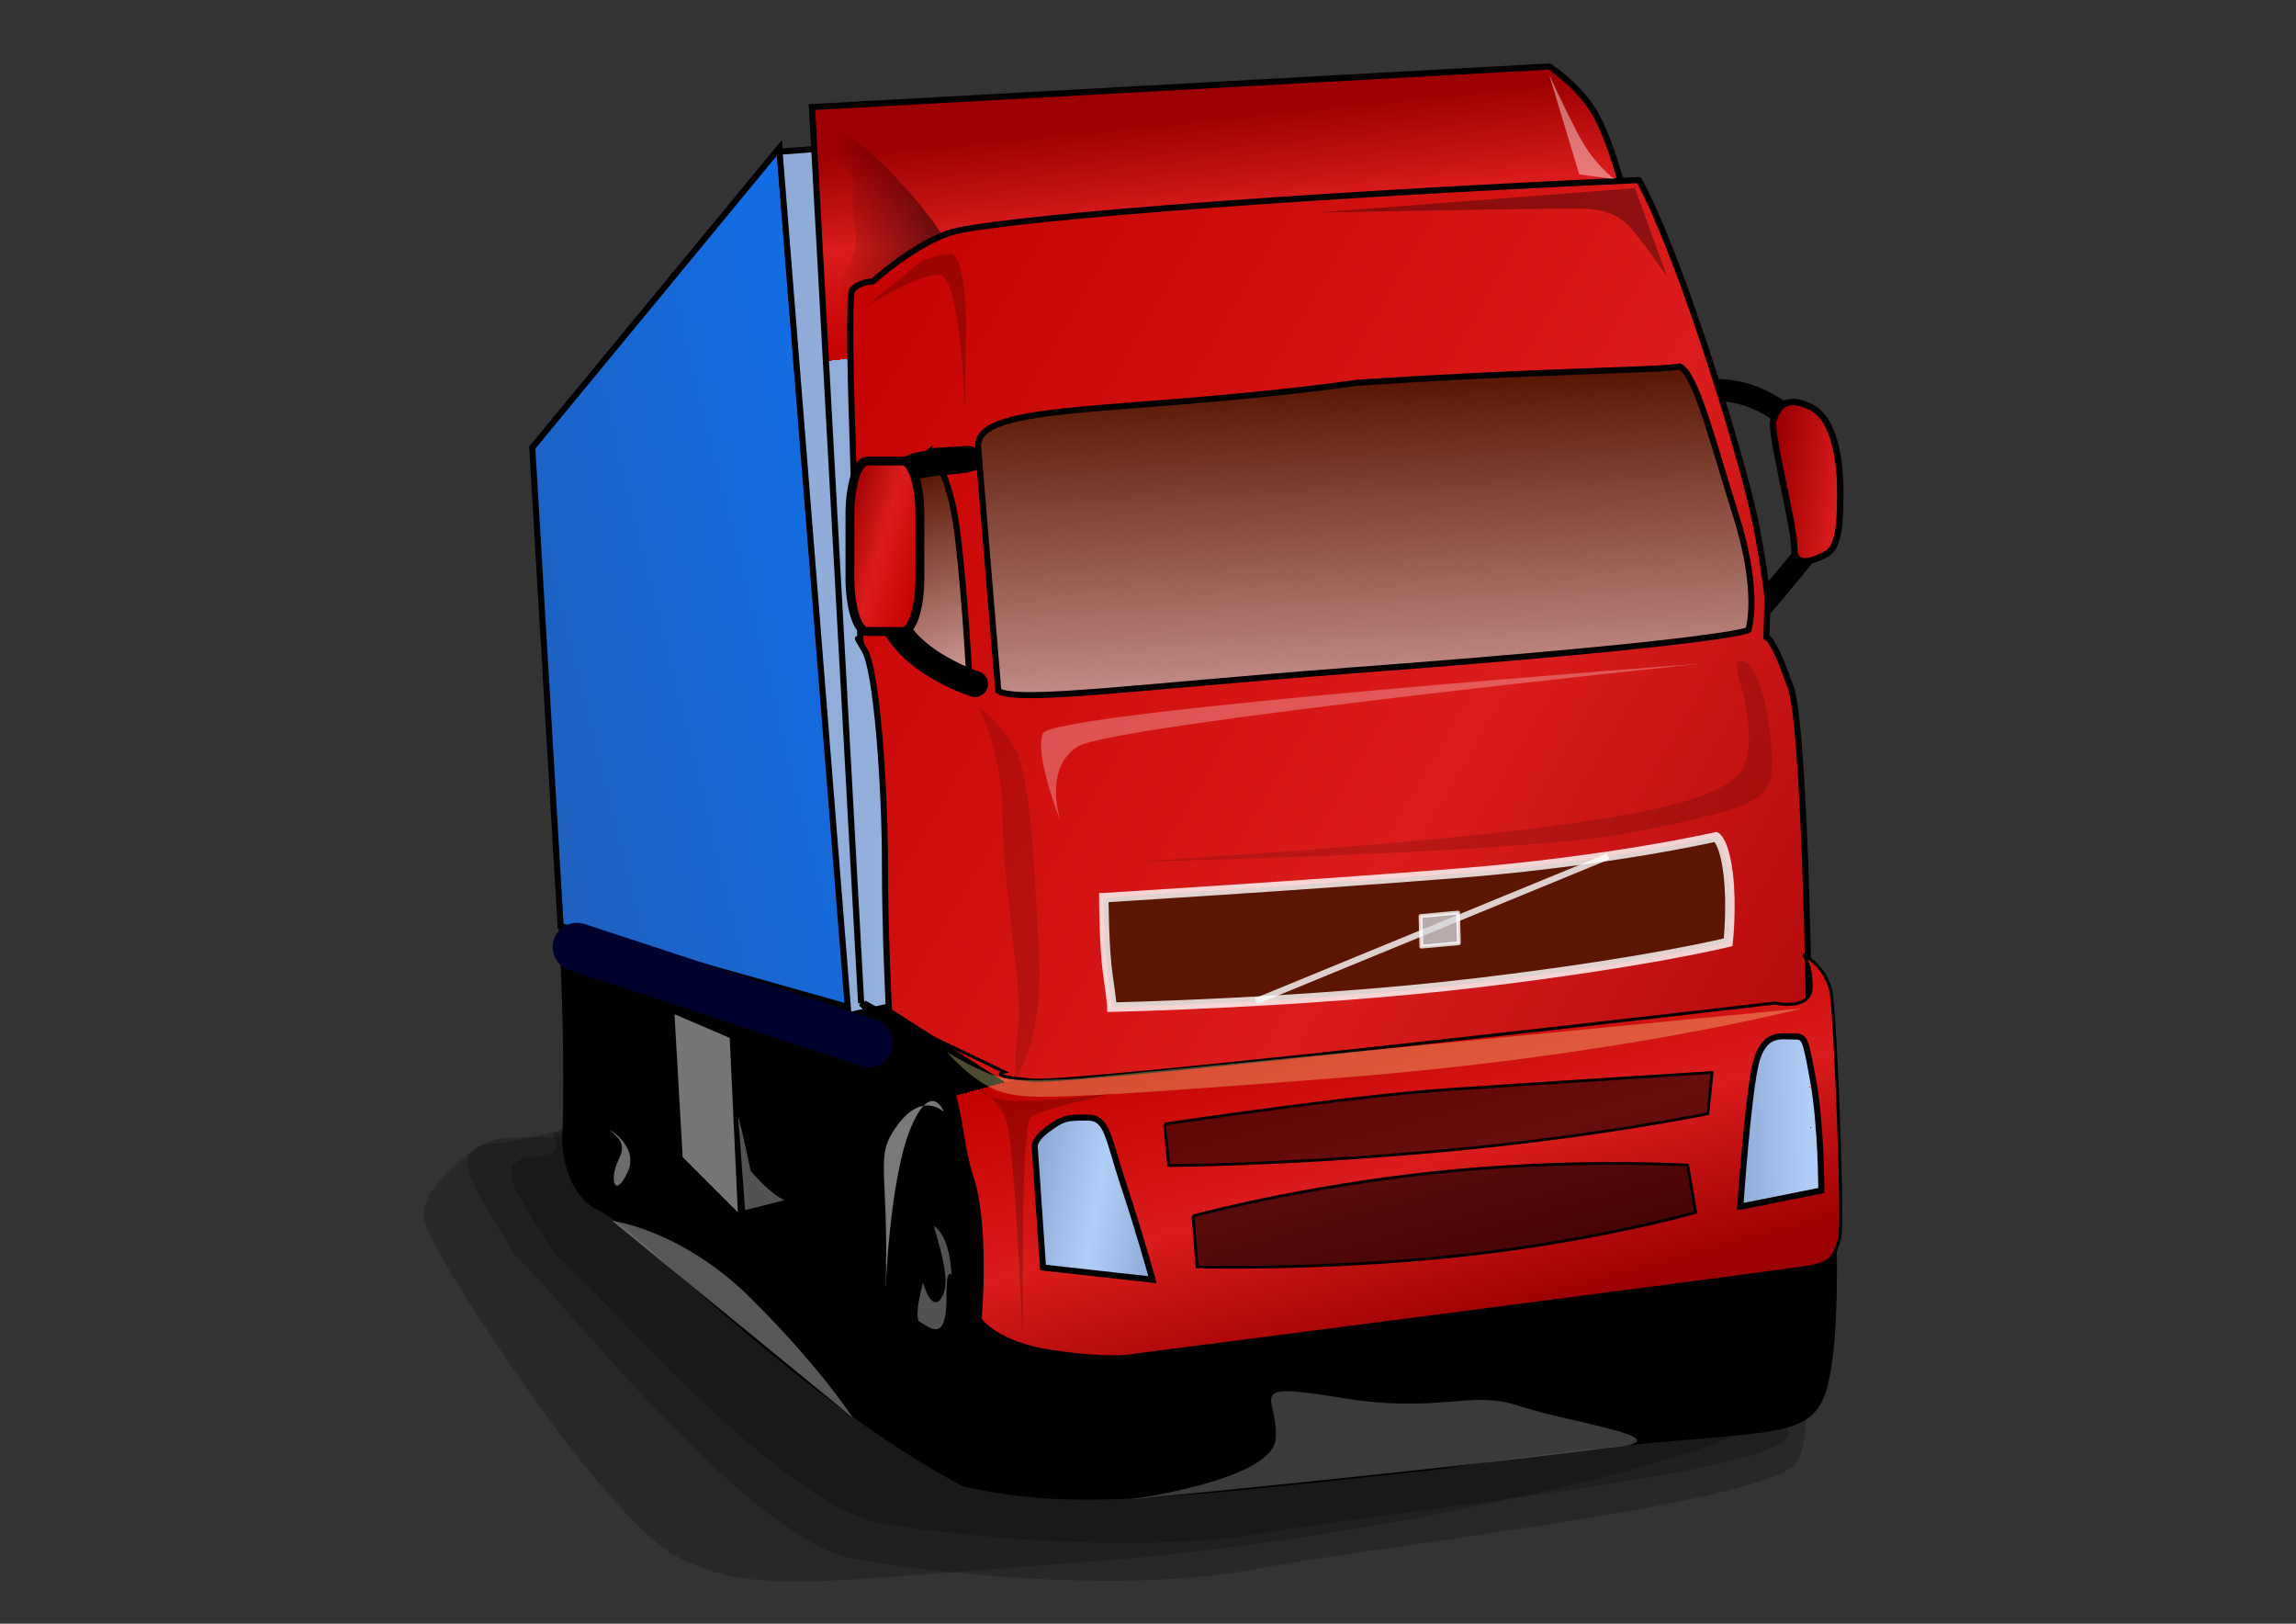<?xml version="1.0" encoding="UTF-8"?>
<svg viewBox="0 0 1052.362 744.094" xmlns="http://www.w3.org/2000/svg" xmlns:xlink="http://www.w3.org/1999/xlink">
 <rect x="0" y="0" width="1052.362" height="744.094" fill="#333333" stroke="none"/>
 <defs>
  <linearGradient id="b">
   <stop stop-color="#8dabd6" offset="0"/>
   <stop stop-color="#b1cef8" offset="1"/>
   <stop stop-color="#8dabd6" stop-opacity="0" offset="1"/>
  </linearGradient>
  <linearGradient id="a">
   <stop stop-color="#9c0002" offset="0"/>
   <stop stop-color="#db1c1c" offset=".478"/>
   <stop stop-color="#c30200" offset="1"/>
   <stop stop-color="#edbebe" offset="1"/>
   <stop stop-color="#591702" stop-opacity="0" offset="1"/>
  </linearGradient>
  <linearGradient id="c">
   <stop stop-color="#591702" offset="0"/>
   <stop stop-color="#edbebe" offset="1"/>
   <stop stop-color="#591702" stop-opacity="0" offset="1"/>
  </linearGradient>
  <linearGradient id="g" x1="423.21" x2="356.29" y1="116.84" y2="117.17" gradientTransform="matrix(1.398 0 0 2.046 -114.8 -142.9)" gradientUnits="userSpaceOnUse">
   <stop offset="0"/>
   <stop stop-opacity="0" offset="1"/>
  </linearGradient>
  <linearGradient id="e" x1="760.6" x2="54.555" y1="59.34" y2="524.57" gradientTransform="scale(.61 1.639)" gradientUnits="userSpaceOnUse">
   <stop stop-color="#0a74fb" offset="0"/>
   <stop stop-color="#364978" offset="1"/>
   <stop stop-color="#0a74fb" stop-opacity="0" offset="1"/>
  </linearGradient>
  <linearGradient id="o" x1="440.71" x2="475.84" y1="155.82" y2="180.43" gradientTransform="matrix(.895 0 0 2.182 -5.013 -117.81)" gradientUnits="userSpaceOnUse" xlink:href="#a"/>
  <linearGradient id="n" x1="892.25" x2="957.26" y1="148.36" y2="167.24" gradientTransform="matrix(.92 0 0 2.125 -5.013 -117.81)" gradientUnits="userSpaceOnUse" xlink:href="#a"/>
  <linearGradient id="m" x1="815.75" x2="850.07" y1="314.55" y2="312.97" gradientTransform="matrix(.982 0 0 1.989 -5.013 -111.81)" gradientUnits="userSpaceOnUse" xlink:href="#b" spreadMethod="reflect"/>
  <linearGradient id="l" x1="397.94" x2="421.63" y1="406.19" y2="412.12" gradientTransform="matrix(1.201 0 0 1.628 -5.013 -111.81)" gradientUnits="userSpaceOnUse" xlink:href="#b" spreadMethod="reflect"/>
  <linearGradient id="k" x1="547.87" x2="553.06" y1="136.16" y2="187.18" gradientTransform="matrix(.804 0 0 2.431 -5.013 -117.81)" gradientUnits="userSpaceOnUse" xlink:href="#c"/>
  <linearGradient id="j" x1="283.97" x2="304.59" y1="322.99" y2="537.74" gradientTransform="matrix(2.141 0 0 .908 -.827 -117.81)" gradientUnits="userSpaceOnUse" xlink:href="#c"/>
  <linearGradient id="i" x1="295.31" x2="207.39" y1="826.63" y2="693.73" gradientTransform="matrix(2.17 0 0 .9 -7.809 -123.4)" gradientUnits="userSpaceOnUse" xlink:href="#a"/>
  <linearGradient id="h" x1="998.97" x2="391.6" y1="444.38" y2="87.72" gradientUnits="userSpaceOnUse" xlink:href="#a"/>
  <linearGradient id="f" x1="435.99" x2="441.19" y1="111.35" y2="172.83" gradientTransform="matrix(1.274 0 0 1.534 -5.013 -117.81)" gradientUnits="userSpaceOnUse" xlink:href="#a"/>
  <linearGradient id="d" x1="355.9" x2="704.28" gradientUnits="userSpaceOnUse" xlink:href="#b"/>
 </defs>
 <path d="m784.22 178.95s13.377-1.911 28.665 7.644 13.377 38.22 13.377 38.22 7.644 21.021 0 30.576-19.11 22.932-19.11 22.932" fill="none" stroke="#000" stroke-width="10.204"/>
 <path d="m255.77 419.28c3.822 63.063 1.911 103.19 1.911 103.19s0 24.843 17.199 32.487 87.905 84.083 166.26 126.13c49.686 11.466 91.727 5.733 217.85-7.644 133.77-21.021 164.34-9.555 175.81-30.576s5.733-107.02 5.733-107.02l-380.29-120.39-204.48 3.822z" fill-rule="evenodd"/>
 <path d="m256.96 424.38 131.92 37.16-31.586-393.9-113.34 137.49 13.006 219.24z" fill="url(#e)" fill-rule="evenodd" stroke="#000" stroke-width="2.796"/>
 <path d="m357.3 69.507 345.59-26.012-245.26 406.9-68.746 14.864-31.586-395.75z" fill="url(#d)" fill-rule="evenodd" stroke="#000" stroke-width="2.796"/>
 <path d="m394.7 459.69-22.53-410.62 337.95-18.58s14.903 9.29 22.413 24.154 13.084 39.018 13.084 39.018l-334.02 61.314 40.973 336.3-57.871-31.586z" fill="url(#f)" fill-rule="evenodd" stroke="#000" stroke-width="2.81"/>
 <path d="m388.38 141.97 45.096-30.781s-2.373-7.695-21.361-28.216-28.482-23.086-28.482-23.086-18.988-15.39-4.747 5.13 11.867 14.134 11.867 26.96 4.747 19.212-2.373 29.472 0 20.521 0 20.521z" fill="url(#g)" fill-rule="evenodd"/>
 <path d="m407.46 463.4 52.024 33.444s3.716 5.574 16.722 5.574 353.02-33.444 353.02-33.444-1.858-144.92-9.29-156.07c-3.04-9.121-7.939-20.438-10.303-20.776l0.507-18.242s-2.365-21.114-6.925-40.876c-9.29-39.018-35.171-119.93-52.024-150.5-174.51 7.881-299.14 18.58-315.86 24.154s-35.302 22.296-35.302 22.296-5.574 0-9.29 3.716 3.716 161.65 3.716 161.65-3.716-5.574 1.858 3.716 9.29 63.172 9.29 96.616 1.858 68.746 1.858 68.746z" fill="url(#h)" fill-rule="evenodd" stroke="#000" stroke-linejoin="round" stroke-width="2.796"/>
 <path d="m272.68 514.97c-3.822 11.466-40.131 1.911-51.597 9.555s-28.665 21.021-26.754 34.398 82.172 137.59 116.57 154.79 59.241 11.466 189.19 1.911 292.38-47.775 311.49-66.885 26.754-32.487 26.754-32.487l-271.36-7.644-256.07-80.261-38.22-13.377z" fill-opacity=".211" fill-rule="evenodd"/>
 <path d="m413.96 468.96 46.45 22.296s-9.29 1.858 13.006 3.716 340.01-35.302 340.01-35.302 16.722 3.716 16.722-7.432-3.716-14.864-3.716-14.864 11.148 5.574 13.006 18.58 5.574 104.05 3.716 111.48-3.716 11.148-13.006 13.006-312.14 40.876-312.14 40.876-9.29 1.858-35.302-1.858-33.444-14.864-33.444-14.864 3.716-42.734-3.716-65.03-3.716-52.024-26.012-59.456-22.296 1.858-22.296 1.858v-22.296l16.722 9.29z" fill="url(#i)" fill-rule="evenodd" stroke="#000" stroke-width="1.398"/>
 <path d="m448.33 205.14 9.242 111.48c9.242 5.574 62.845-1.858 160.81-9.29 173.75-13.006 182.99-18.58 182.99-18.58s5.545-16.722-5.545-52.024-18.484-65.03-25.877-68.746c-11.09 1.858-64.693 1.858-147.87 7.432-107.21 14.864-175.52 8.353-173.75 29.728z" fill="url(#j)" fill-rule="evenodd" stroke="#000" stroke-width="2.788"/>
 <path d="m426.04 207-16.722 13.006 3.716 76.178s7.432 3.716 16.722 11.148 14.864 9.29 14.864 9.29-1.858-39.018-5.574-70.604-13.006-39.018-13.006-39.018z" fill="url(#k)" fill-rule="evenodd" stroke="#000" stroke-width="2.796"/>
 <path d="m446.86 313.43s-38.056-12.018-40.059-38.056 4.006-42.062 6.009-52.077 4.006-10.015 24.036-12.018-8.012 0-8.012 0" fill="none" stroke="#000" stroke-linecap="round" stroke-width="12.022"/>
 <path d="m505.94 411.38s0 22.296 1.858 35.302 1.858 14.864 1.858 14.864 89.184-1.858 167.22-11.148 115.2-18.58 115.2-18.58 1.858-16.722 0-31.586-5.574-16.722-5.574-16.722-48.308 11.148-118.91 16.722-161.65 11.148-161.65 11.148z" fill="#591702" fill-opacity=".989" fill-rule="evenodd" stroke="#fff" stroke-opacity=".811" stroke-width="4.333"/>
 <path d="m533.81 515.13 1.858 18.984s48.308 0 120.77-6.328 126.34-17.402 126.34-17.402l1.964-18.894s-74.426 4.656-120.88 7.82-130.06 15.82-130.06 15.82z" fill-opacity=".524" fill-rule="evenodd" stroke="#000" stroke-width="1.29"/>
 <path d="m286.69 515c-23.905-2.163-36.065 6.991-61.962 9.154s3.984 34.602 9.96 49.74c19.921 17.301 107.57 131.92 157.37 140.57s129.48 15.138 185.26 4.325 239.05-30.277 247.02-49.74-0.268-49.638-0.268-49.638l-439.98 10.711-97.403-115.12z" fill-opacity=".211" fill-rule="evenodd"/>
 <path d="m546.81 557.27 1.858 23.279s55.74 1.663 118.91-4.988 109.62-19.953 109.62-19.953l-3.716-21.616s-52.024-3.325-115.2 3.325-111.48 19.953-111.48 19.953z" fill-opacity=".595" fill-rule="evenodd" stroke="#000" stroke-width="1.322"/>
 <path d="m474.35 527 3.716 53.882 50.166 5.574s-5.574-20.438-13.006-42.734-7.432-31.586-16.722-31.586-11.148 0-18.58 5.574-5.574 9.29-5.574 9.29z" fill="url(#l)" fill-rule="evenodd" stroke="#000" stroke-width="2.796"/>
 <path d="m797.64 553.01 37.16-7.432s0-29.728-3.716-50.166-3.716-20.438-9.29-20.438-13.006-1.858-16.722 11.148-7.432 66.888-7.432 66.888z" fill="url(#m)" fill-rule="evenodd" stroke="#000" stroke-width="2.796"/>
 <path d="m764.2 127.11-14.864-40.876-144.92 11.148s104.05-1.858 117.05-1.858 20.438 1.858 27.87 11.148 14.864 20.438 14.864 20.438z" fill-opacity=".341" fill-rule="evenodd"/>
 <path d="m448.34 324.05s11.148 20.438 11.148 50.166 9.29 81.752 7.432 94.758-1.858 26.012-1.858 26.012 13.006-16.722 11.148-55.74-3.716-83.61-11.148-96.616-16.722-18.58-16.722-18.58z" fill-opacity=".13" fill-rule="evenodd"/>
 <path d="m396.77 140.5 25.975-21.148s7.221-2.557 12.77-3.087 7.67 21.664 7.235 36.638-0.34 35.495-0.34 35.495-2.136-61.389-11.56-62.355-34.081 14.457-34.081 14.457z" fill="#000002" fill-opacity=".211" fill-rule="evenodd"/>
 <path d="m446.48 497.13s3.716 7.432 20.438 7.432 44.592-3.716 44.592-3.716-35.302 7.432-39.018 11.148-3.716 57.598-3.716 74.32v27.87s-3.716-89.184-7.432-100.33-14.864-16.722-14.864-16.722z" fill="#000002" fill-opacity=".211" fill-rule="evenodd"/>
 <path d="m520.51 394.9s179.63-3.822 227.41-13.377 59.241-13.377 63.063-22.932-1.911-51.597-11.466-55.419 3.822 17.199 1.911 38.22-5.733 36.309-280.92 53.508z" fill-opacity=".146" fill-rule="evenodd"/>
 <path d="m837.73 253.48s-15.288 9.555-15.288-1.911-11.466-53.508-9.555-59.241 5.733-11.466 17.199-5.733 13.377 26.754 13.377 38.22 0 24.843-5.733 28.665z" fill="url(#n)" fill-rule="evenodd" stroke="#000" stroke-width="2.936"/>
 <path d="m308.39 463.69 3.822 66.885 26.754 26.754-3.822-82.172-26.754-11.466z" fill="#fff" fill-opacity=".459" fill-rule="evenodd" stroke="#000" stroke-width="1.398"/>
 <path d="m264.44 434 133.77 43.953" fill="none" stroke="#00002c" stroke-linecap="round" stroke-width="22.226"/>
 <path d="m254.88 436.94z" fill="none" stroke="#000" stroke-width="1.398"/>
 <path d="m405.85 591.73c1.911-57.33-5.733-61.152 5.733-76.439s21.021-5.733 21.021-5.733-5.733-15.288-15.288 7.644-11.466 74.528-11.466 74.528z" fill="#fff" fill-opacity=".476" fill-rule="evenodd"/>
 <path d="m337.05 503.82 3.822 51.597 22.932-5.733s-3.822 3.822-19.11-13.377c-3.822-19.11-7.644-32.487-7.644-32.487z" fill="#fff" fill-opacity=".324" fill-rule="evenodd" stroke="#000" stroke-width="1.398"/>
 <path d="m263.41 518.65c-22.932-1.911 5.733 9.555-19.11 11.466s3.822 30.576 9.555 43.953c19.11 15.288 103.19 116.57 150.97 124.21s124.21 13.377 177.72 3.822 229.32-26.754 236.96-43.953-141.41-28.665-141.41-28.665l-280.92-5.733-133.77-105.1z" fill-opacity=".211" fill-rule="evenodd"/>
 <path d="m426.87 560.41c5.733 19.11 7.644 28.665 3.822 34.398s-7.644-9.555-7.644-9.555-5.733 19.11-1.911 21.021 13.377 11.466 13.377-11.466 3.822 1.911 1.911-15.288-9.555-19.11-9.555-19.11z" fill="#fff" fill-opacity=".324" fill-rule="evenodd" stroke="#000" stroke-width="1.398"/>
 <path d="m516.93 687.23s65.812-8.513 67.722-27.622-16.371-26.754 29.493-19.11 59.241-3.822 82.172 3.822 80.987 15.646 39.538 19.335c-78.504 10.199-218.93 23.576-218.93 23.576z" fill="#808080" fill-opacity=".459" fill-rule="evenodd"/>
 <path d="m279.41 517.73c4.006 4.006 8.012 6.009 4.006 14.021s-2.003 18.027 4.006 6.009-8.012-20.03-8.012-20.03z" fill="#fff" fill-opacity=".422" fill-rule="evenodd"/>
 <path d="m280.62 559.46 110.16 90.133s-14.021-22.033-46.068-54.08-64.095-36.053-64.095-36.053z" fill="#fff" fill-opacity=".341" fill-rule="evenodd"/>
 <path d="m397.4 211.28h16.391a7.828 24.462 0 0 1 7.828 24.462v29.19a7.828 24.462 0 0 1 -7.828 24.462h-16.391a7.828 24.462 0 0 1 -7.828 -24.462v-29.19a7.828 24.462 0 0 1 7.828 -24.462" fill="url(#o)" stroke="#000" stroke-linecap="round" stroke-linejoin="round" stroke-width="4.054"/>
 <path d="m575.67 458.81 161.46-66.34" fill="none" stroke="#fff" stroke-opacity=".795" stroke-width="2.85"/>
 <path transform="matrix(.996 -.091 .028 1 0 0)" d="m640.26 478.06h17.266v14.02h-17.266z" fill="#d7dae0" fill-opacity=".762" stroke="#fff" stroke-linecap="round" stroke-linejoin="round" stroke-opacity=".795" stroke-width="1.764"/>
 <path d="m434 482.09s16 10 26 12 36 0 36 0l330-32s-84 22-214 32-142 10-154 6-24-18-24-18z" fill="#ffffa4" fill-opacity=".297" fill-rule="evenodd"/>
 <path d="m486 376.09s-12-30-8-40 302-32 302-32-270 28-286 38-8 34-8 34z" fill="#fff" fill-opacity=".276" fill-rule="evenodd"/>
 <path d="m723.85 79.913-13.846-45.818s6.923 15.273 13.846 28.364 16.154 19.636 16.154 19.636l-16.154-2.182z" fill="#fff" fill-opacity=".416" fill-rule="evenodd"/>
</svg>
